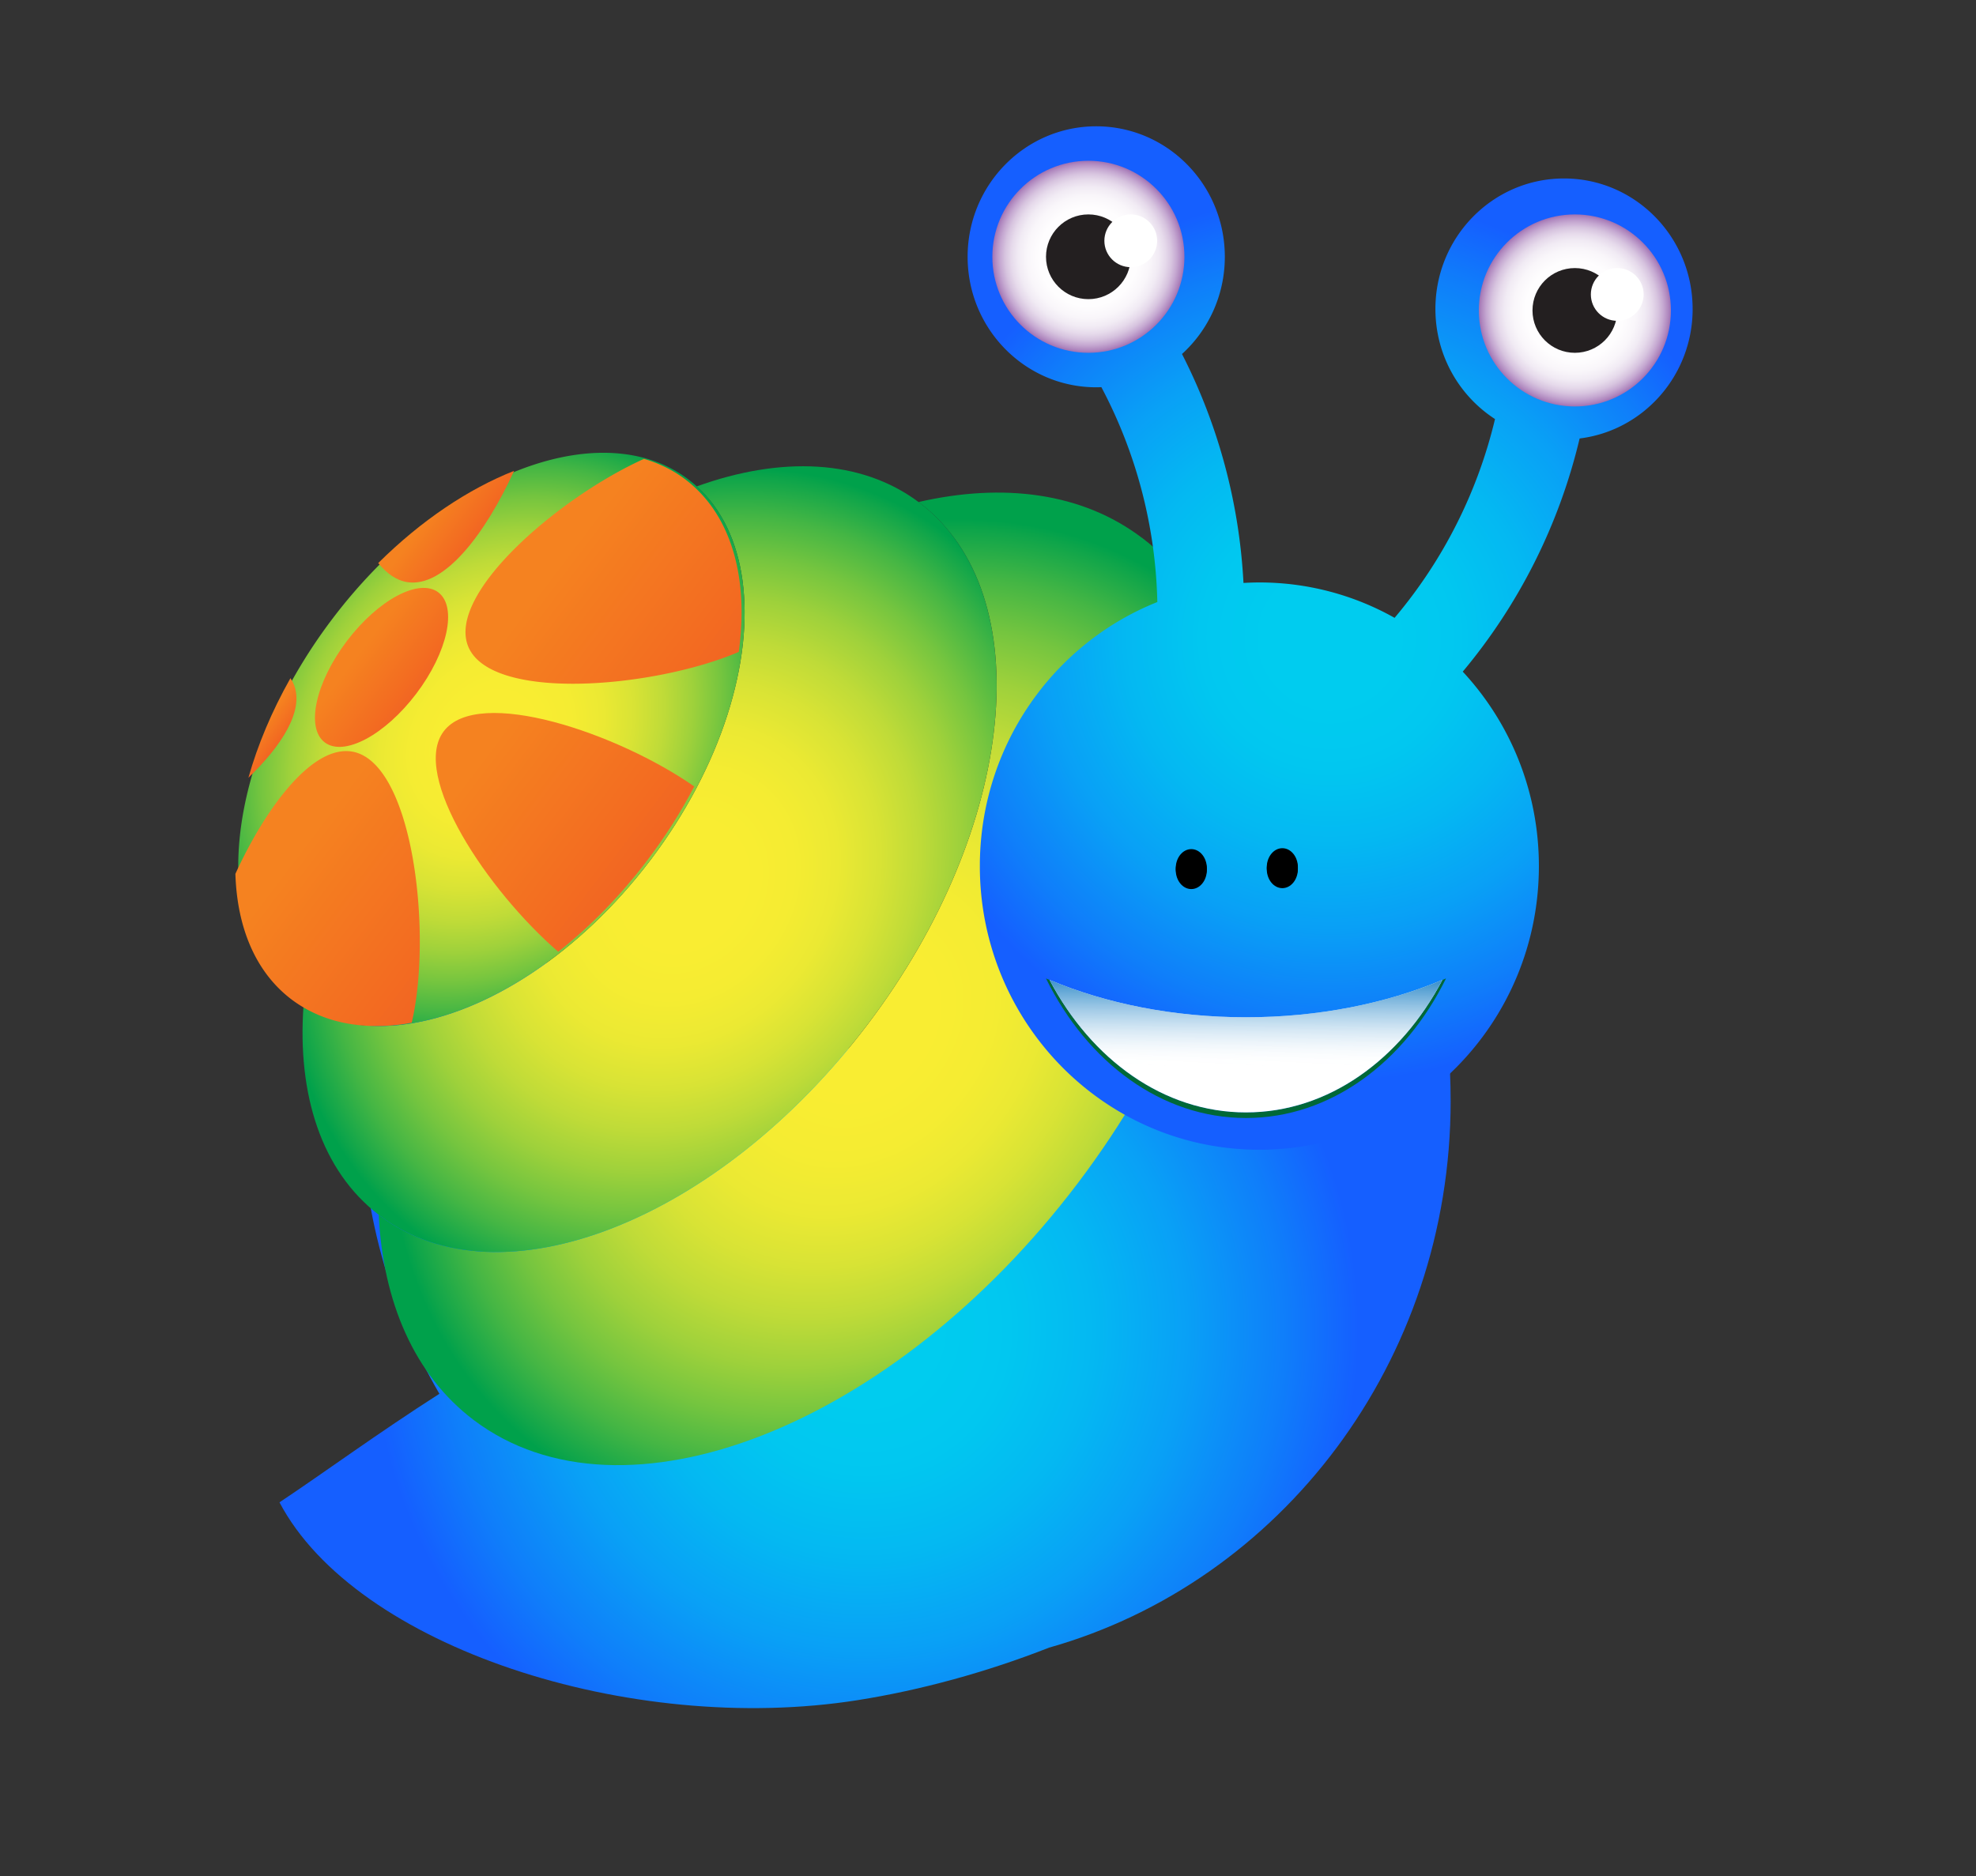 <svg xmlns="http://www.w3.org/2000/svg" viewBox="0 0 620.767 589.535"><rect x="0" y="0" width="620.767" height="589.535" fill="#333333" stroke="none"/><radialGradient id="a" gradientUnits="userSpaceOnUse" cy="417.57" cx="271.76" r="154.99"><stop offset=".15" stop-color="#00ccef"/><stop offset=".293" stop-color="#01c7f0"/><stop offset=".465" stop-color="#04b8f2"/><stop offset=".653" stop-color="#09a0f6"/><stop offset=".851" stop-color="#0f7efa"/><stop offset="1" stop-color="#155fff"/></radialGradient><path d="M455.72 345.86c0-98.362-61.662-13.311-156.19-13.311-94.531 0-186.13-85.051-186.13 13.311 0 33.709 9.002 65.228 24.639 92.102-19.13 12.212-36.204 24.765-50.235 34.104 23.856 45.335 110.1 73.457 181.6 62.163 19.848-3.135 40.629-8.835 60.163-16.506 72.7-20.55 126.16-89.7 126.16-171.85z" fill="url(#a)"/><radialGradient id="b" gradientUnits="userSpaceOnUse" cy="287.94" cx="264.35" gradientTransform="matrix(.797 .604 -.745 .984 274.93 -122.09)" r="136.71"><stop offset=".15" stop-color="#f9ed32"/><stop offset=".274" stop-color="#f5ec32"/><stop offset=".384" stop-color="#ebe933"/><stop offset=".489" stop-color="#d8e335"/><stop offset=".59" stop-color="#bfdb38"/><stop offset=".69" stop-color="#9ed13b"/><stop offset=".787" stop-color="#75c53f"/><stop offset=".884" stop-color="#45b644"/><stop offset=".977" stop-color="#0fa54a"/><stop offset="1" stop-color="#00a14b"/></radialGradient><path d="M358.71 168.97c-18.691-14.153-43.454-17.347-70.145-11.223.1.076.205.146.305.222 37.847 28.659 30.563 102.03-16.272 163.88-46.835 61.851-115.48 88.756-153.33 60.098-.101-.077-.197-.159-.297-.235 1.344 27.353 11.132 50.321 29.824 64.475 46.844 35.471 131.81 2.171 189.78-74.381 57.98-76.56 67-167.38 20.15-202.85z" fill="url(#b)"/><radialGradient id="c" gradientUnits="userSpaceOnUse" cy="287.94" cx="193.72" gradientTransform="matrix(.797 .604 -.704 .93 263.23 -106.63)" r="118.15"><stop offset=".15" stop-color="#f9ed32"/><stop offset=".274" stop-color="#f5ec32"/><stop offset=".384" stop-color="#ebe933"/><stop offset=".489" stop-color="#d8e335"/><stop offset=".59" stop-color="#bfdb38"/><stop offset=".69" stop-color="#9ed13b"/><stop offset=".787" stop-color="#75c53f"/><stop offset=".884" stop-color="#45b644"/><stop offset=".977" stop-color="#0fa54a"/><stop offset="1" stop-color="#00a14b"/></radialGradient><path d="M288.87 157.97c-.1-.076-.205-.146-.305-.222-18.147-13.54-43.279-14.429-69.677-4.91 7.946 7.196 12.691 17.444 14.355 29.493 3.489 25.227-6.509 58.344-28.863 87.865-22.355 29.522-51.52 48.125-76.748 51.607-12.051 1.664-23.2-.124-32.281-5.821-2.005 27.99 5.664 51.939 23.618 65.734.1.076.196.158.297.235 37.847 28.659 106.5 1.754 153.33-60.098 46.84-61.86 54.12-135.23 16.27-163.89z" fill="url(#c)"/><radialGradient id="d" gradientUnits="userSpaceOnUse" cy="287.94" cx="117.86" gradientTransform="matrix(.797 .604 -.732 .967 271.21 -117.17)" r="84.954"><stop offset=".15" stop-color="#f9ed32"/><stop offset=".274" stop-color="#f5ec32"/><stop offset=".384" stop-color="#ebe933"/><stop offset=".489" stop-color="#d8e335"/><stop offset=".59" stop-color="#bfdb38"/><stop offset=".69" stop-color="#9ed13b"/><stop offset=".787" stop-color="#75c53f"/><stop offset=".884" stop-color="#45b644"/><stop offset=".977" stop-color="#0fa54a"/><stop offset="1" stop-color="#00a14b"/></radialGradient><path d="M233.25 182.33c-1.665-12.049-6.41-22.297-14.355-29.493a38.505 38.505 0 00-2.638-2.196c-27.611-20.908-77.691-1.279-111.86 43.842-34.167 45.122-39.482 98.648-11.871 119.56a38.753 38.753 0 002.829 1.943c9.081 5.697 20.23 7.485 32.281 5.821 25.228-3.482 54.393-22.085 76.748-51.607 22.35-29.51 32.35-62.63 28.86-87.86z" fill="url(#d)"/><linearGradient id="e" y2="290.74" gradientUnits="userSpaceOnUse" x2="90.355" gradientTransform="rotate(37.136 218.887 314.493)" y1="290.74" x1="62.988"><stop offset=".194" stop-color="#f58220"/><stop offset=".766" stop-color="#f36e21"/><stop offset="1" stop-color="#f26522"/></linearGradient><path d="M137.71 186.14c-6.025-4.563-18.899 2.291-28.755 15.307s-12.963 27.267-6.938 31.829c6.026 4.563 18.9-2.292 28.756-15.308s12.95-27.27 6.93-31.83z" fill="url(#e)"/><linearGradient id="f" y2="294.86" gradientUnits="userSpaceOnUse" x2="179.82" gradientTransform="rotate(37.136 218.887 314.493)" y1="294.86" x1="104.37"><stop offset=".194" stop-color="#f58220"/><stop offset=".766" stop-color="#f36e21"/><stop offset="1" stop-color="#f26522"/></linearGradient><path d="M218.1 247.12c-24.04-16.782-67.882-31.619-78.689-17.347-10.479 13.839 13.804 50.152 35.956 69.293 9.954-7.868 19.515-17.554 28.075-28.858 5.7-7.52 10.59-15.28 14.66-23.08z" fill="url(#f)"/><linearGradient id="g" y2="228.38" gradientUnits="userSpaceOnUse" x2="163.21" gradientTransform="rotate(37.136 218.887 314.493)" y1="228.38" x1="86.577"><stop offset=".194" stop-color="#f58220"/><stop offset=".766" stop-color="#f36e21"/><stop offset="1" stop-color="#f26522"/></linearGradient><path d="M147.08 203.12c7.049 17.258 56.844 13.245 83.827 2.225.399-.163.788-.337 1.182-.505 1.072-7.936 1.175-15.525.212-22.499-1.666-12.048-6.41-22.297-14.355-29.493a39.344 39.344 0 00-2.638-2.196c-3.917-2.966-8.3-5.087-13.01-6.465-26.7 12.08-61.99 42.33-55.21 58.94z" fill="url(#g)"/><linearGradient id="h" y2="241.12" gradientUnits="userSpaceOnUse" x2="75.63" gradientTransform="rotate(37.136 218.887 314.493)" y1="241.12" x1="56.051"><stop offset=".194" stop-color="#f58220"/><stop offset=".766" stop-color="#f36e21"/><stop offset="1" stop-color="#f26522"/></linearGradient><path d="M128.07 182.93c11.496 1.704 24.347-15.096 33.434-34.978-14.406 5.709-29.203 15.602-42.684 28.975 2.71 3.35 5.8 5.5 9.25 6.01z" fill="url(#h)"/><linearGradient id="i" y2="327.18" gradientUnits="userSpaceOnUse" x2="65.332" gradientTransform="rotate(37.136 218.887 314.493)" y1="327.18" x1="55.9"><stop offset=".194" stop-color="#f58220"/><stop offset=".766" stop-color="#f36e21"/><stop offset="1" stop-color="#f26522"/></linearGradient><path d="M92.427 215.37c-.296-.802-.713-1.55-1.186-2.27-5.891 10.44-10.304 21.018-13.204 31.286 10.689-10.29 17.34-21.03 14.39-29.02z" fill="url(#i)"/><linearGradient id="j" y2="353.55" gradientUnits="userSpaceOnUse" x2="151.63" gradientTransform="rotate(37.136 218.887 314.493)" y1="353.55" x1="75.974"><stop offset=".194" stop-color="#f58220"/><stop offset=".766" stop-color="#f36e21"/><stop offset="1" stop-color="#f26522"/></linearGradient><path d="M110.74 236.19c-12.31-2.257-26.919 16.886-36.788 38.386.509 16.765 6.283 30.874 17.631 39.468a38.229 38.229 0 002.829 1.943c9.081 5.697 20.229 7.486 32.281 5.821.878-.121 1.771-.304 2.657-.462.27-1.174.523-2.36.745-3.564 5.25-28.67-1.02-78.23-19.36-81.6z" fill="url(#j)"/><g><radialGradient id="k" gradientUnits="userSpaceOnUse" cy="200.48" cx="417.86" r="139.33"><stop offset=".15" stop-color="#00ccef"/><stop offset=".293" stop-color="#01c7f0"/><stop offset=".465" stop-color="#04b8f2"/><stop offset=".653" stop-color="#09a0f6"/><stop offset=".851" stop-color="#0f7efa"/><stop offset="1" stop-color="#155fff"/></radialGradient><path d="M531.74 97.081c0-22.646-18.089-41.005-40.4-41.005-22.313 0-40.4 18.359-40.4 41.005 0 14.547 7.47 27.317 18.723 34.595a151.173 151.173 0 01-31.549 62.465 86.408 86.408 0 00-42.481-11.121c-1.675 0-3.337.058-4.99.153a178.434 178.434 0 00-19.314-71.937c8.255-7.507 13.453-18.409 13.453-30.545 0-22.646-18.088-41.005-40.399-41.005-22.315 0-40.402 18.359-40.402 41.005 0 22.649 18.087 41.005 40.402 41.005.542 0 1.081-.019 1.618-.04a151.174 151.174 0 0117.574 67.519c-32.636 13.001-55.754 45.236-55.754 82.972 0 49.226 39.315 89.129 87.812 89.129 48.496 0 87.811-39.903 87.811-89.129 0-23.657-9.098-45.146-23.916-61.102a178.429 178.429 0 0036.717-73.269c20-2.45 35.5-19.73 35.5-40.689z" fill="url(#k)"/><radialGradient id="l" gradientUnits="userSpaceOnUse" cy="97.547" cx="494.75" r="31.814"><stop offset=".15" stop-color="#fff"/><stop offset=".486" stop-color="#fefdfe"/><stop offset=".606" stop-color="#f9f6fa"/><stop offset=".692" stop-color="#f1ebf4"/><stop offset=".762" stop-color="#e6daeb"/><stop offset=".822" stop-color="#d7c4df"/><stop offset=".874" stop-color="#c5a8d1"/><stop offset=".922" stop-color="#b088bf"/><stop offset=".965" stop-color="#9764ac"/><stop offset="1" stop-color="#7f3f98"/></radialGradient><circle cy="97.548" cx="494.75" r="30.171" fill="url(#l)"/><circle cy="97.546" cx="494.75" r="13.313" fill="#231F20"/><circle cy="92.522" cx="508.06" r="8.288" fill="#FFF"/><radialGradient id="m" gradientUnits="userSpaceOnUse" cy="80.689" cx="341.92" r="31.814"><stop offset=".15" stop-color="#fff"/><stop offset=".486" stop-color="#fefdfe"/><stop offset=".606" stop-color="#f9f6fa"/><stop offset=".692" stop-color="#f1ebf4"/><stop offset=".762" stop-color="#e6daeb"/><stop offset=".822" stop-color="#d7c4df"/><stop offset=".874" stop-color="#c5a8d1"/><stop offset=".922" stop-color="#b088bf"/><stop offset=".965" stop-color="#9764ac"/><stop offset="1" stop-color="#7f3f98"/></radialGradient><circle cy="80.69" cx="341.92" r="30.17" fill="url(#m)"/><circle cy="80.688" cx="341.92" r="13.313" fill="#231F20"/><circle cy="75.664" cx="355.23" r="8.288" fill="#FFF"/><g><path d="M391.43 349.54c-25.824 0-48.539-16.56-61.691-41.619-.379-.159-.765-.31-1.14-.471 12.955 26.305 36.247 43.853 62.832 43.853s49.878-17.548 62.833-43.853c-.374.162-.762.313-1.139.47-13.15 25.06-35.86 41.62-61.69 41.62z" fill="#006838"/><path d="M391.43 349.54c25.826 0 48.541-16.562 61.694-41.62-17.728 7.407-38.917 11.725-61.694 11.725s-43.965-4.318-61.691-11.723c13.16 25.06 35.87 41.62 61.69 41.62z" fill="#FFF"/><linearGradient id="n" y2="305.83" gradientUnits="userSpaceOnUse" x2="391.44" y1="335.11" x1="391.33"><stop offset="0" stop-color="#fff" stop-opacity="0"/><stop offset=".043" stop-color="#f3f8fc" stop-opacity=".043"/><stop offset=".307" stop-color="#aacfe9" stop-opacity=".307"/><stop offset=".545" stop-color="#70afda" stop-opacity=".545"/><stop offset=".747" stop-color="#4798cf" stop-opacity=".747"/><stop offset=".905" stop-color="#2d89c8" stop-opacity=".905"/><stop offset="1" stop-color="#2484c6"/></linearGradient><path d="M391.43 349.54c25.826 0 48.541-16.562 61.694-41.62-17.728 7.407-38.917 11.725-61.694 11.725s-43.965-4.318-61.691-11.723c13.16 25.06 35.87 41.62 61.69 41.62z" fill="url(#n)"/></g><g><ellipse cy="273.09" cx="402.85" rx="4.884" ry="5.987"/><ellipse cy="272.51" cx="402.85" rx="4.884" ry="5.988"/></g><g><ellipse cy="273.38" cx="374.25" rx="4.883" ry="5.988"/><ellipse cy="272.8" cx="374.25" rx="4.883" ry="5.988"/></g></g></svg>